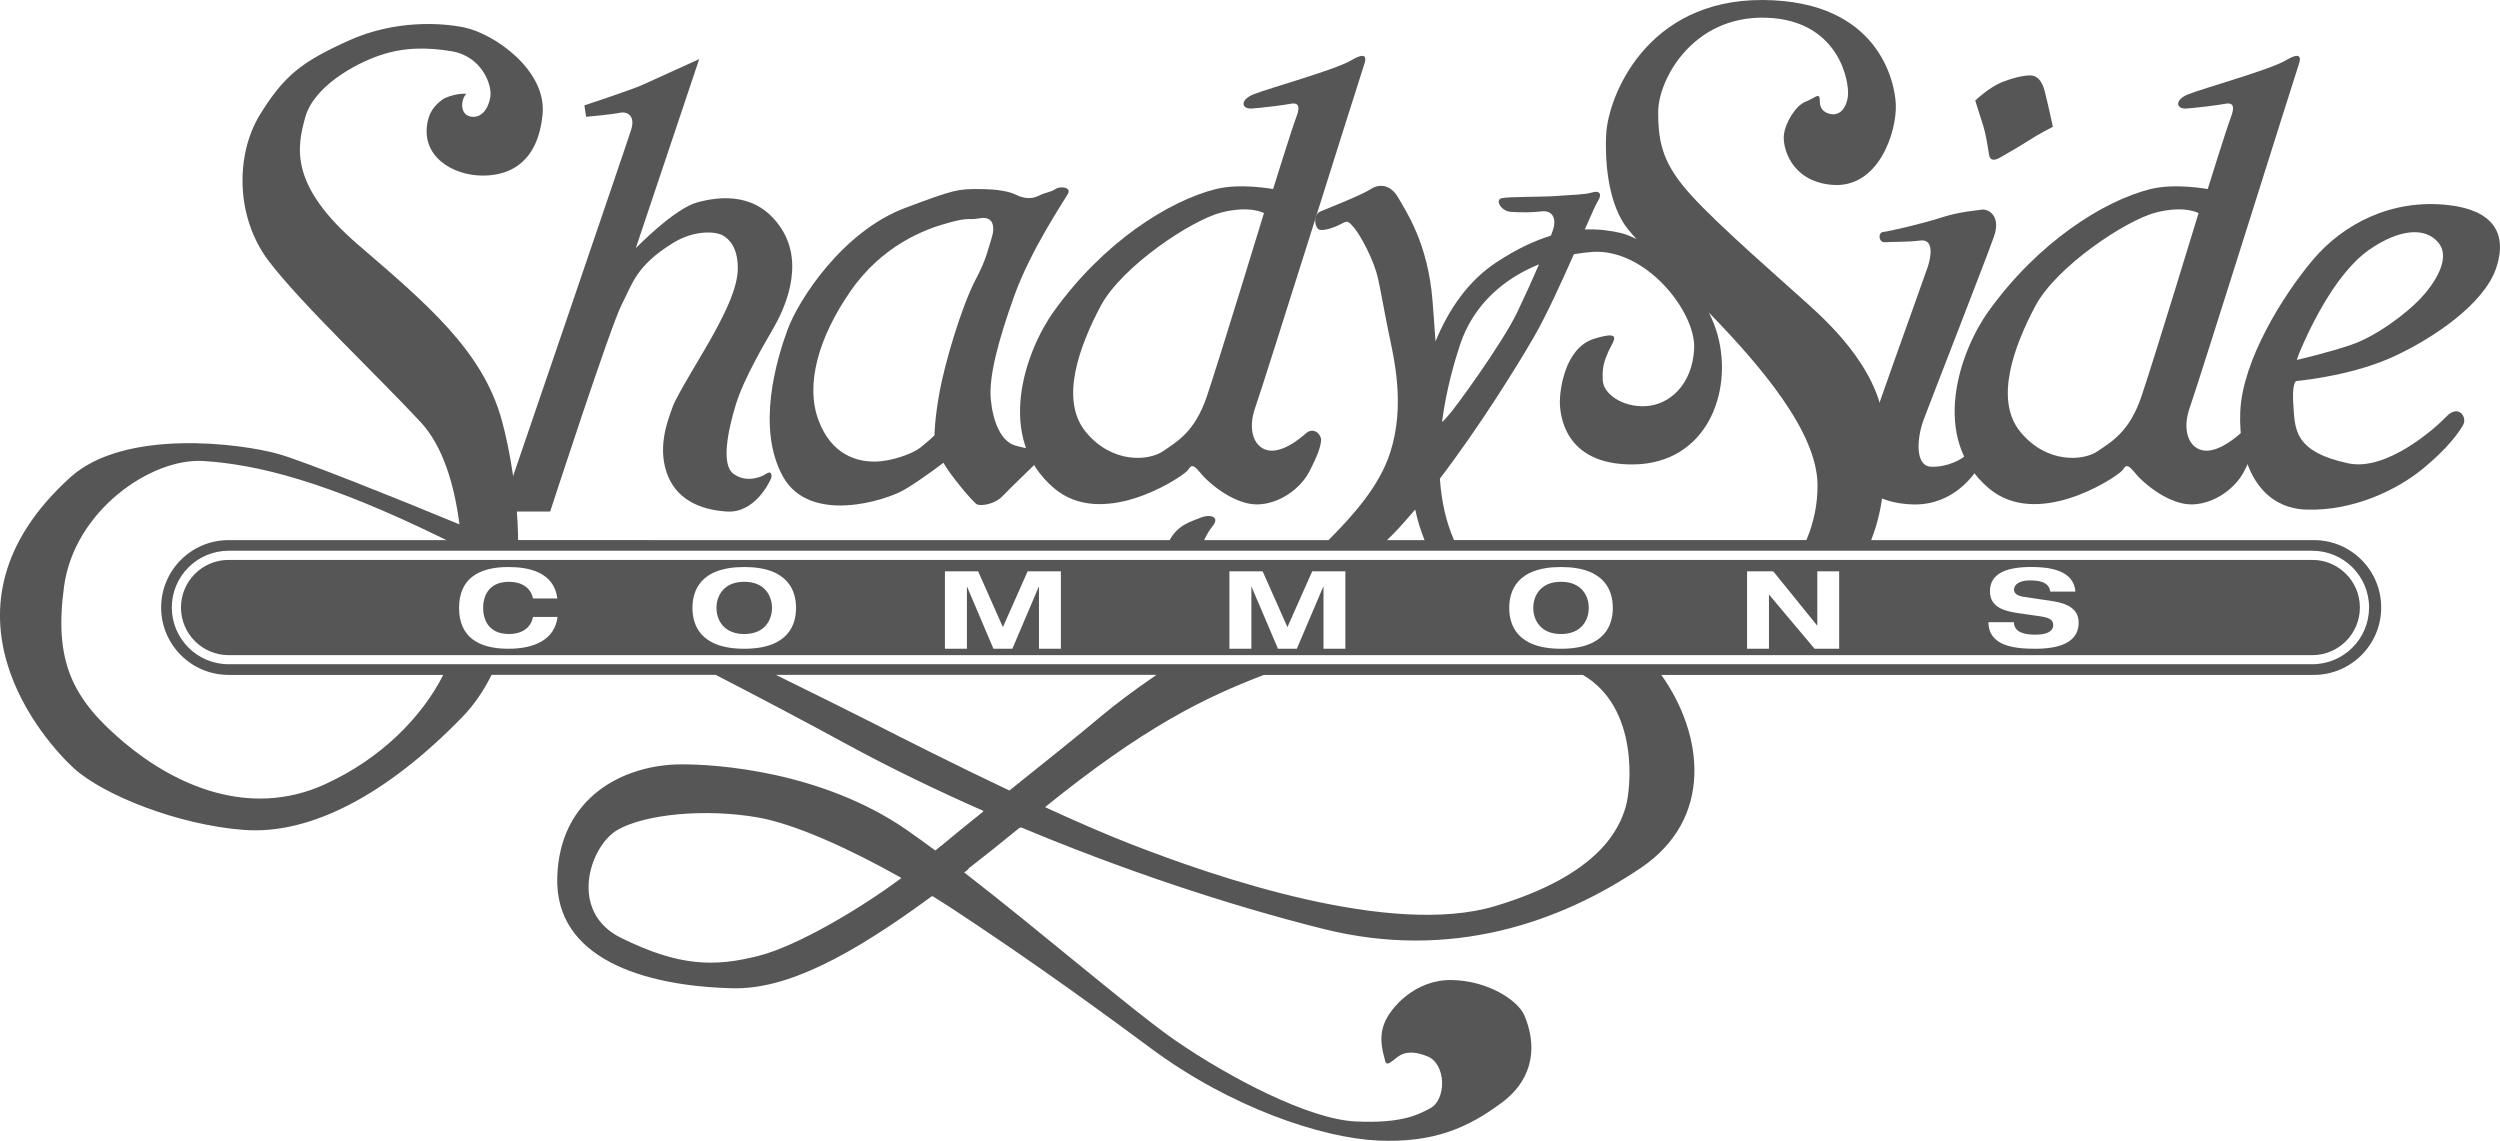 <?xml version="1.0" encoding="utf-8"?>
<!-- Generator: Adobe Illustrator 15.0.0, SVG Export Plug-In . SVG Version: 6.00 Build 0)  -->
<!DOCTYPE svg PUBLIC "-//W3C//DTD SVG 1.1//EN" "http://www.w3.org/Graphics/SVG/1.1/DTD/svg11.dtd">
<svg version="1.1" id="Layer_1" xmlns="http://www.w3.org/2000/svg" xmlns:xlink="http://www.w3.org/1999/xlink" x="0px" y="0px"
	 width="122.112px" height="55.724px" viewBox="0 0 122.112 55.724" enable-background="new 0 0 122.112 55.724"
	 xml:space="preserve">
<g>
	<g>
		<path fill="#565656" d="M26.873,24.987h-2.402c0,0,6.167-18.025,6.363-18.668c0.196-0.641-0.166-0.893-0.56-0.81
			c-0.391,0.085-1.646,0.197-1.646,0.197l-0.083-0.56c0,0,2.288-0.754,2.845-1.004c0.558-0.25,2.763-1.256,2.763-1.256l-3.098,9.236
			c0,0,1.872-1.926,2.988-2.232c1.115-0.307,2.955-0.529,4.128,1.283c1.173,1.814,0.083,4.019-0.362,4.8
			c-0.447,0.782-1.479,2.511-1.87,3.795c-0.39,1.284-0.724,2.931-0.112,3.376c0.615,0.447,1.326,0.182,1.593,0
			c0.263-0.182,0.307,0.07,0.236,0.238c-0.07,0.166-0.783,1.688-2.148,1.604c-1.368-0.084-2.526-0.627-2.957-1.939
			c-0.438-1.324,0.11-2.623,0.307-3.18c0.193-0.56,1.535-2.692,2.052-3.657c0.517-0.961,1.141-2.174,1.128-3.153
			c-0.014-0.976-0.418-1.381-0.737-1.56c-0.32-0.184-1.362-0.296-2.456,0.388c-1.788,1.114-1.954,1.98-2.482,3.001
			C29.828,15.907,26.873,24.987,26.873,24.987z"/>
		<path fill="#565656" d="M52.167,9.459c0.167-0.307-0.363-0.391-0.616-0.224c-0.25,0.168-0.445,0.14-0.835,0.336
			c-0.391,0.194-0.81,0.084-1.09-0.057c-0.28-0.14-0.81-0.279-1.812-0.279c-1.006,0-1.154,0-3.601,0.921
			c-3.069,1.156-5.219,4.505-5.748,5.956c-0.53,1.451-1.536,4.787-0.224,7.16c1.311,2.371,5.052,1.172,5.943,0.642
			s1.897-1.312,1.897-1.312c0.279,0.529,1.453,1.953,1.646,2.037c0.196,0.084,0.866,0,1.256-0.42c0.39-0.417,1.812-1.758,2.12-2.092
			c0.309-0.335-0.193-0.224-0.447-0.224c-0.249,0-0.363,0.058-1.06-0.14c-0.698-0.195-1.087-1.144-1.199-2.232
			c-0.11-1.087,0.336-2.818,1.143-5.078C50.352,12.194,52,9.766,52.167,9.459z M48.426,11.664c-0.193,0.614-0.277,1.055-0.751,1.952
			c-0.725,1.371-1.52,4.13-1.771,5.471c-0.251,1.338-0.26,2.178-0.26,2.178s-0.344,0.333-0.706,0.611
			c-0.363,0.279-1.394,0.67-2.23,0.67s-2.095-0.307-2.734-2.036c-0.642-1.731,0-4.019,1.562-6.279
			c1.562-2.259,3.644-3.035,4.763-3.342c1.115-0.307,0.932-0.117,1.57-0.229C48.512,10.548,48.624,11.05,48.426,11.664z"/>
		<path fill="#565656" d="M66.624,3.181c0.136-0.39,0.108-0.67-0.646-0.223c-0.751,0.446-4.043,1.365-4.742,1.646
			c-0.697,0.279-0.587,0.726-0.11,0.697c0.473-0.028,1.589-0.168,1.866-0.224c0.279-0.056,0.586-0.056,0.336,0.614
			c-0.251,0.669-1.143,3.543-1.143,3.543s-1.589-0.299-2.793,0c-2.288,0.57-5.503,2.597-7.924,5.984
			c-1.396,1.953-2.883,6.182,0.028,8.637c2.313,1.955,5.982-0.381,6.474-0.835c0.18-0.169,0.196-0.503,0.656,0.069
			c0.46,0.573,1.716,1.575,2.806,1.549c1.086-0.029,2.105-0.783,2.538-1.633c0.434-0.852,0.53-1.201,0.558-1.479
			c0.03-0.28-0.347-0.713-0.754-0.35c-0.402,0.362-1.228,0.977-1.885,0.809c-0.653-0.166-0.96-1.018-0.568-2.105
			C61.711,18.792,66.483,3.57,66.624,3.181z M58.947,19.364c-0.586,1.73-1.45,2.205-2.147,2.68
			c-0.699,0.475-2.486,0.613-3.767-0.949c-1.286-1.562-0.31-4.186,0.724-6.138c1.033-1.954,4.464-4.214,5.889-4.575
			c1.424-0.363,2.092,0.027,2.092,0.027S59.533,17.636,58.947,19.364z"/>
		<path fill="#565656" d="M96.48,4.911c0,0,0.694-0.67,1.364-0.921c0.672-0.251,1.089-0.307,1.285-0.307s0.557,0.027,0.754,0.809
			c0.196,0.781,0.39,1.701,0.39,1.701s-0.671,0.337-1.228,0.699c-0.559,0.362-1.088,0.642-1.312,0.78
			c-0.223,0.139-0.529,0.252-0.583-0.139c-0.059-0.391-0.17-1.061-0.28-1.395C96.758,5.804,96.48,4.911,96.48,4.911z"/>
		<path fill="#565656" d="M94.162,13.031c0.167-0.503,0.307-1.367-0.363-1.283s-1.421,0.056-1.728,0.084
			c-0.309,0.026-0.362-0.475-0.086-0.502c0.28-0.028,1.869-0.393,2.819-0.698c0.949-0.307,1.676-0.336,1.98-0.391
			c0.307-0.057,0.977,0.279,0.612,1.31c-0.36,1.034-3.096,8.038-3.429,8.931c-0.337,0.893-0.449,2.287,0.36,2.315
			s1.509-0.362,1.759-0.613c0.253-0.253,0.866,0.056,0.616,0.532c-0.253,0.472-1.287,1.95-3.212,1.924
			c-1.924-0.029-2.956-1.033-2.733-1.898C90.982,21.876,93.995,13.534,94.162,13.031z"/>
		<path fill="#565656" d="M119.61,10.019c-2.79-0.324-5.159,0.919-6.642,2.678c-1.479,1.758-3.43,4.909-3.542,7.396
			c-0.11,2.482,0.894,4.714,3.209,4.798c2.315,0.083,4.465-0.977,5.691-1.982c1.228-1.004,1.756-1.757,1.982-2.147
			c0.223-0.391-0.227-1.032-0.81-0.42c-0.587,0.616-2.944,2.687-4.799,2.289c-2.679-0.574-2.596-1.702-2.679-2.818
			c-0.086-1.115,0.137-1.2,0.137-1.2c0.533-0.056,2.875-0.32,4.802-1.216c1.9-0.883,4.381-2.551,4.968-4.309
			C122.513,11.33,121.692,10.259,119.61,10.019z M118.19,14.623c-0.673,0.696-2.122,1.812-3.378,2.23
			c-1.257,0.419-2.623,0.727-2.623,0.727s0.022-0.106,0.14-0.392c0.333-0.782,1.646-3.783,3.402-4.994
			c1.479-1.02,2.735-1.116,3.376-0.336C119.751,12.641,118.859,13.925,118.19,14.623z"/>
		<path fill="#565656" d="M112.272,3.181c0.14-0.39,0.11-0.67-0.643-0.223c-0.753,0.446-4.046,1.365-4.742,1.646
			c-0.699,0.279-0.587,0.726-0.113,0.697c0.477-0.028,1.592-0.168,1.872-0.224c0.277-0.056,0.584-0.056,0.333,0.614
			c-0.25,0.669-1.143,3.543-1.143,3.543s-1.59-0.299-2.792,0c-2.288,0.57-5.504,2.597-7.925,5.984
			c-1.396,1.953-2.884,6.182,0.03,8.637c2.313,1.955,5.978-0.381,6.472-0.835c0.183-0.169,0.196-0.503,0.656,0.069
			c0.46,0.573,1.714,1.575,2.803,1.549c1.089-0.029,2.109-0.783,2.542-1.633c0.433-0.852,0.529-1.201,0.557-1.479
			c0.027-0.28-0.348-0.713-0.753-0.35c-0.404,0.362-1.229,0.977-1.884,0.809c-0.655-0.166-0.965-1.018-0.573-2.105
			C107.36,18.792,112.134,3.57,112.272,3.181z M104.598,19.364c-0.585,1.73-1.449,2.205-2.147,2.68
			c-0.697,0.475-2.483,0.613-3.767-0.949c-1.286-1.562-0.307-4.186,0.726-6.138c1.033-1.954,4.465-4.214,5.888-4.575
			c1.421-0.363,2.091,0.027,2.091,0.027S105.185,17.636,104.598,19.364z"/>
		<g>
			<circle fill="#565656" cx="112.987" cy="29.646" r="0.864"/>
			<path fill="#565656" d="M112.987,29.646"/>
		</g>
		<g>
			<circle fill="#565656" cx="11.164" cy="29.646" r="0.865"/>
			<path fill="#565656" d="M11.166,29.646"/>
		</g>
		<g>
			<path fill="#565656" d="M36.352,28.417c-1.003,0-1.356,0.688-1.356,1.276c0,0.587,0.354,1.276,1.356,1.276
				c1.004,0,1.356-0.689,1.356-1.276C37.708,29.104,37.355,28.417,36.352,28.417z"/>
			<path fill="#565656" d="M76.247,28.417c-1.003,0-1.354,0.688-1.354,1.276c0,0.587,0.352,1.276,1.354,1.276
				c1.004,0,1.356-0.689,1.356-1.276C77.604,29.104,77.251,28.417,76.247,28.417z"/>
			<path fill="#565656" d="M112.951,27.349H11.161c-1.281,0-2.322,1.045-2.322,2.324c0,1.284,1.044,2.327,2.327,2.327h101.778
				c1.283,0,2.324-1.043,2.324-2.327C115.269,28.394,114.23,27.349,112.951,27.349z M24.829,31.688
				c-1.481,0-2.406-0.593-2.406-1.995s0.925-1.997,2.406-1.997c0.98,0,2.229,0.234,2.395,1.536h-1.192
				c-0.103-0.545-0.587-0.815-1.164-0.815c-1.048,0-1.27,0.762-1.27,1.276c0,0.514,0.222,1.276,1.27,1.276
				c0.537,0,1.056-0.238,1.164-0.836h1.202C27.097,31.233,26.123,31.688,24.829,31.688z M36.352,31.688
				c-2.188,0-2.529-1.206-2.529-1.995c0-0.79,0.341-1.997,2.529-1.997s2.53,1.207,2.53,1.997
				C38.882,30.482,38.54,31.688,36.352,31.688z M51.819,31.688h-1.071V28.66h-0.011l-1.288,3.028h-0.924l-1.288-3.028h-0.008v3.028
				h-1.074v-3.78h1.623l1.209,2.724l1.207-2.724h1.625V31.688z M65.714,31.688h-1.068V28.66h-0.014l-1.288,3.028h-0.921
				l-1.291-3.028h-0.009v3.028H60.05v-3.78h1.625l1.209,2.724l1.21-2.724h1.62V31.688z M76.247,31.688
				c-2.188,0-2.529-1.206-2.529-1.995c0-0.79,0.341-1.997,2.529-1.997c2.188,0,2.53,1.207,2.53,1.997
				C78.777,30.482,78.435,31.688,76.247,31.688z M89.834,31.688h-1.201l-2.215-2.635h-0.013v2.635h-1.07v-3.78h1.281l2.135,2.638
				h0.015v-2.638h1.068V31.688z M99.417,31.688c-0.99,0-2.28-0.113-2.293-1.296h1.244c0.011,0.519,0.569,0.608,1.049,0.608
				c0.519,0,0.872-0.142,0.872-0.471c0-0.291-0.253-0.371-0.69-0.434l-1.008-0.145c-0.708-0.101-1.392-0.296-1.392-1.068
				c0-0.843,0.743-1.188,2.019-1.188c0.837,0,2.079,0.132,2.154,1.203h-1.226c-0.068-0.494-0.577-0.547-1.021-0.547
				c-0.457,0-0.751,0.19-0.751,0.445c0,0.202,0.18,0.312,0.467,0.355l1.384,0.207c0.74,0.11,1.306,0.369,1.306,1.059
				C101.531,31.124,101.018,31.688,99.417,31.688z"/>
			<path fill="#565656" d="M113.021,26.382H91.396c0.685-1.72,0.689-3.455,0.676-5.091c-0.029-2.986-2.568-5.358-3.771-6.446
				c-1.197-1.088-4.325-3.795-5.689-5.302c-1.369-1.507-1.619-2.511-1.619-4.073s1.674-4.715,5.274-4.605
				c3.599,0.111,4.1,3.209,3.989,3.879c-0.112,0.671-0.476,0.865-0.753,0.837c-0.279-0.026-0.615-0.166-0.615-0.642
				c0-0.475-0.194-0.167-0.695,0.028c-0.503,0.197-1.006,1.06-1.062,1.646c-0.055,0.587,0.338,2.222,2.315,2.412
				c2.316,0.226,3.209-2.595,3.155-3.934c-0.047-1.06-0.81-5.062-6.504-5.091c-5.691-0.028-7.561,4.728-7.645,6.586
				c-0.068,1.483,0.14,3.459,1.06,4.604c0.117,0.146,0.263,0.311,0.422,0.486c-0.271-0.132-0.53-0.238-0.755-0.293
				c-0.519-0.121-1.105-0.203-1.771-0.174c0.313-0.714,0.545-1.234,0.625-1.36c0.253-0.391,0.083-0.558-0.278-0.446
				c-0.362,0.111-1.032,0.111-1.704,0.168c-0.67,0.055-2.37,0.027-2.706,0.11c-0.334,0.084-0.028,0.644,0.475,0.67
				c0.503,0.03,1.006,0.03,1.481-0.026c0.473-0.057,0.75,0.277,0.557,0.893c-0.026,0.076-0.062,0.176-0.104,0.291
				c-0.789,0.243-1.667,0.646-2.658,1.299c-1.413,0.928-2.354,2.348-2.981,3.868c-0.038-0.599-0.086-1.265-0.145-1.999
				c-0.224-2.818-1.311-4.381-1.673-5.021c-0.363-0.643-0.923-0.698-1.343-0.42c-0.416,0.279-2.119,0.949-2.453,1.09
				c-0.336,0.141-0.307,0.641-0.139,0.837c0.166,0.195,0.835-0.058,1.145-0.225c0.307-0.166,0.334-0.166,0.641,0.196
				c0.306,0.364,0.977,1.59,1.17,2.511c0.196,0.922,0.252,1.339,0.503,2.566c0.252,1.229,0.839,3.544,0.084,5.889
				c-0.537,1.675-1.854,3.114-3.014,4.282h-6.075c0.134-0.289,0.291-0.537,0.411-0.682c0.391-0.475-0.14-0.615-0.644-0.392
				c-0.356,0.159-1.017,0.287-1.454,1.073H25.307c-0.026-2.276-0.403-4.412-0.794-5.843c-0.922-3.378-3.626-5.666-7.001-8.567
				c-3.378-2.903-3.021-4.746-2.599-6.252c0.42-1.492,2.402-2.594,3.629-3.013c1.227-0.418,2.363-0.388,3.488-0.209
				c1.492,0.235,2.01,1.632,1.923,2.219c-0.083,0.585-0.445,1.087-0.976,0.976c-0.529-0.112-0.471-0.838-0.196-1.116
				c0,0-0.265,0-0.431,0.028c-0.166,0.027-0.571,0.126-0.768,0.279c-0.195,0.153-0.571,0.446-0.696,1.059
				c-0.348,1.699,1.229,2.635,2.693,2.635c1.483,0,2.699-0.786,2.922-2.965c0.224-2.176-2.356-3.967-3.831-4.273
				c-1.06-0.219-3.349-0.391-5.636,0.643c-2.288,1.032-3.147,1.699-4.325,3.599c-1.227,1.981-1.198,5.052,0.42,7.173
				c1.617,2.12,5.188,5.469,7.422,7.868c1.08,1.162,1.647,3.06,1.891,4.991c-3.12-1.293-7.543-3.062-8.81-3.429
				c-1.843-0.528-7.543-1.268-10.196,1.13c-7.098,6.425-1.229,12.945,0.193,14.23c1.424,1.283,5.028,2.742,8.266,2.992
				c3.236,0.253,6.98-1.693,10.691-5.517c0.589-0.605,1.049-1.304,1.426-2.054h10.95c2.167,1.119,4.354,2.271,6.515,3.45
				c2.051,1.113,4.276,2.187,6.576,3.202c-0.882,0.709-1.702,1.375-2.363,1.93c-0.482-0.357-0.952-0.699-1.391-1.004
				c-4.161-2.875-9.314-3.221-11.053-3.208c-2.777,0.019-5.918,1.59-6.027,5.524c-0.112,3.935,4.165,5.307,8.567,5.412
				c2.63,0.066,5.733-1.555,9.748-4.508c0.376,0.233,0.739,0.463,1.078,0.686c2.79,1.843,5.693,3.853,9.6,6.754
				c3.907,2.9,8.358,4.381,11.078,4.506c2.721,0.125,4.408-0.613,6.071-1.855c1.658-1.242,1.668-2.897,1.102-4.248
				c-0.318-0.754-1.801-1.711-3.561-1.736c-1.757-0.027-2.983,1.324-3.292,2.133c-0.308,0.809,0,1.563,0.042,1.788
				c0.043,0.222,0.153,0.194,0.391,0.012c0.237-0.18,0.6-0.642,1.676-0.208c0.936,0.377,0.936,2.119,0.14,2.539
				c-0.585,0.307-1.369,0.752-3.656,0.643c-2.288-0.112-6.167-2.15-8.763-3.936c-2.062-1.42-6.526-5.274-10.36-8.24
				c0.876-0.678,1.799-1.414,2.762-2.202c4.894,2.052,10.072,3.793,14.811,4.978c6.201,1.551,11.539-0.312,15.502-2.99
				c3.553-2.4,3.063-6.504,0.993-9.42h31.867c1.817,0,3.294-1.473,3.294-3.293C116.309,27.856,114.841,26.382,113.021,26.382z
				 M37.069,46.684c-2.176,0.558-3.899,0.524-6.731-0.872c-2.602-1.279-1.526-4.486-0.188-5.268c1.338-0.781,4.292-1.062,6.86-0.618
				c1.858,0.324,4.595,1.587,7.022,2.959C41.916,44.46,38.895,46.217,37.069,46.684z M71.31,16.854
				c0.652-1.979,2.157-3.255,3.864-3.943c-0.321,0.745-0.712,1.601-1.072,2.354c-0.727,1.507-3.016,4.661-3.353,5.022
				c-0.145,0.156-0.244,0.285-0.314,0.326C70.639,19.046,71.039,17.676,71.31,16.854z M74.938,16.436
				c0.591-1.024,1.327-2.639,1.938-4.019c0.303-0.051,0.607-0.092,0.908-0.113c2.622-0.166,5.051,2.932,4.967,4.717
				c-0.085,1.787-1.229,2.764-2.375,2.818c-1.143,0.057-2.063-0.613-2.089-1.256c-0.03-0.641,0.056-0.919,0.279-1.422
				c0.224-0.501,0.752-1.061-0.699-0.615c-1.452,0.447-1.676,2.541-1.676,3.069c0,0.53,0.14,3.112,3.599,3.07
				c3.548-0.044,4.885-3.503,4.104-6.334c-0.104-0.378-0.252-0.736-0.422-1.084c2.551,2.63,5.271,5.82,5.305,8.396
				c0.01,0.946-0.181,1.864-0.544,2.718H71.021c-0.418-0.954-0.62-1.98-0.69-3.002C72.288,20.812,74.112,17.864,74.938,16.436z
				 M68.044,26.091c0.356-0.367,0.718-0.772,1.082-1.202c0.102,0.487,0.249,0.985,0.455,1.493h-1.833
				C67.848,26.281,67.944,26.192,68.044,26.091z M15.863,38.312c-3.683,1.673-7.31,0.056-9.824-2.064
				c-2.509-2.121-3.411-3.933-2.909-7.614c0.504-3.684,4.252-6.283,6.818-6.115c2.568,0.167,5.915,0.949,11.719,3.795
				c0.046,0.021,0.093,0.045,0.138,0.068H11.166c-1.82,0-3.295,1.475-3.295,3.291c0,1.82,1.477,3.293,3.297,3.293h10.483
				C20.632,34.983,18.648,37.046,15.863,38.312z M49.303,38.613c-2.713-1.286-5.306-2.599-6.762-3.343
				c-0.783-0.4-2.538-1.27-4.64-2.305h18.588c-1.144,0.777-2.083,1.496-2.679,1.998C52.722,35.882,50.997,37.259,49.303,38.613z
				 M79.402,39.429c-0.309,1.031-1.256,3.292-6.363,4.826c-5.105,1.536-13.7-1.423-17.774-3.014c-1.27-0.493-2.73-1.131-4.221-1.816
				c4.86-3.93,7.804-5.354,10.69-6.459h15.583C80.059,34.571,79.677,38.493,79.402,39.429z M112.944,32.444H11.166
				c-1.53,0-2.774-1.242-2.774-2.771c0-1.527,1.242-2.771,2.77-2.771h101.79c1.524,0,2.765,1.243,2.765,2.771
				C115.716,31.202,114.474,32.444,112.944,32.444z"/>
		</g>
		<polygon fill="#565656" points="45.362,41.366 45.694,41.562 45.961,41.324 47.314,42.44 47.091,42.623 46.491,43.332 
			45.528,43.78 44.468,43.417 44.006,42.914 44.593,42.105 		"/>
		<polygon fill="#565656" points="48.011,39.664 48.527,38.966 49.31,38.617 50.496,38.827 51.066,39.427 50.677,40.11 
			49.784,40.445 48.653,40.278 		"/>
		<polyline fill="#565656" points="79.848,11.847 80.065,11.521 82.181,12.873 83.466,15.207 81.593,13.789 		"/>
	</g>
	<polygon fill="#565656" points="80.03,11.711 81.521,11.984 82.929,13.356 83.466,15.207 81.479,13.472 	"/>
</g>
</svg>
